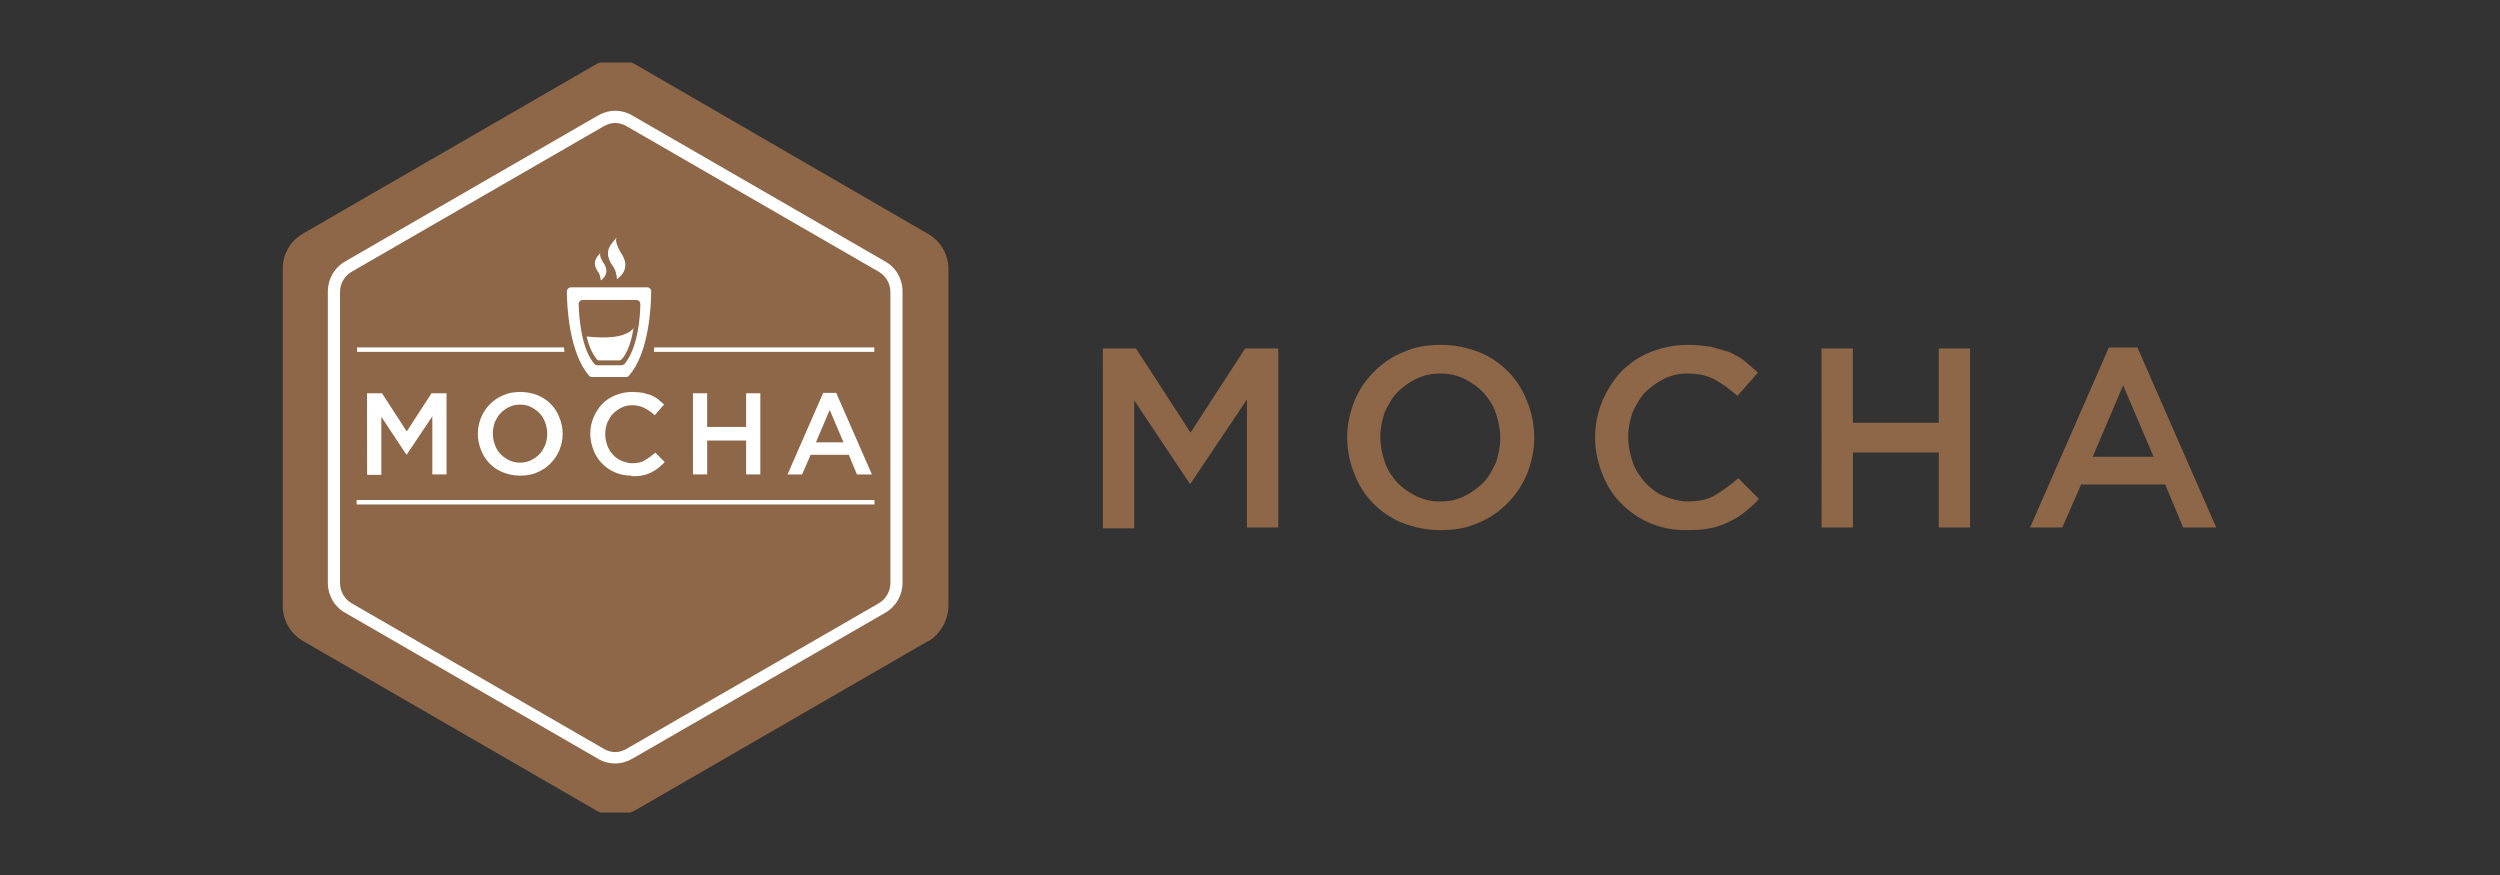 <svg width="160" height="56" viewBox="0 0 160 56" fill="none" xmlns="http://www.w3.org/2000/svg">
<rect x="0" y="0" width="160" height="56" fill="#333333" stroke="none"/>
<g clip-path="url(#clip0_5425_514)">
<path fill-rule="evenodd" clip-rule="evenodd" d="M59.401 41.028L40.697 51.835C40.303 52.065 39.854 52.185 39.398 52.185C38.942 52.185 38.494 52.065 38.099 51.835L19.396 41.028C18.591 40.56 18.098 39.703 18.098 38.794V17.183C18.098 16.248 18.592 15.416 19.396 14.948L38.1 4.141C38.495 3.912 38.943 3.791 39.399 3.791C39.856 3.791 40.304 3.912 40.698 4.141L59.401 14.971C60.207 15.44 60.7 16.297 60.7 17.205V38.817C60.674 39.727 60.18 40.584 59.401 41.051V41.028Z" fill="#8D6748"/>
<path d="M39.373 7.868C39.63 7.873 39.88 7.944 40.1 8.076L56.258 17.402C56.478 17.534 56.66 17.721 56.788 17.944C56.915 18.166 56.983 18.418 56.985 18.675V37.327C56.983 37.583 56.915 37.835 56.788 38.058C56.66 38.281 56.478 38.468 56.258 38.6L40.1 47.925C39.866 48.056 39.643 48.133 39.373 48.133C39.117 48.132 38.865 48.06 38.646 47.925L22.489 38.6C22.269 38.468 22.086 38.281 21.959 38.058C21.831 37.835 21.764 37.583 21.762 37.327V18.675C21.764 18.418 21.831 18.166 21.959 17.944C22.086 17.721 22.269 17.534 22.489 17.402L38.646 8.076C38.881 7.946 39.14 7.868 39.373 7.868ZM39.373 7.089C38.985 7.089 38.594 7.203 38.257 7.401L22.099 16.727C21.759 16.919 21.477 17.199 21.281 17.537C21.085 17.875 20.982 18.258 20.982 18.649V37.3C20.982 38.106 21.398 38.832 22.099 39.223L38.253 48.549C38.59 48.757 38.98 48.861 39.37 48.861C39.76 48.861 40.149 48.747 40.486 48.549L56.644 39.224C56.984 39.031 57.266 38.751 57.462 38.413C57.658 38.076 57.761 37.692 57.761 37.301V18.65C57.761 17.844 57.345 17.119 56.644 16.728L40.486 7.402C40.149 7.194 39.76 7.09 39.37 7.09L39.373 7.089ZM41.682 18.649C41.682 18.519 41.568 18.389 41.422 18.389H36.539C36.409 18.389 36.28 18.504 36.28 18.649C36.28 19.532 36.41 22.571 37.708 24.052C37.76 24.104 37.822 24.13 37.891 24.13H40.062C40.097 24.131 40.131 24.124 40.162 24.111C40.194 24.098 40.222 24.078 40.245 24.052C41.545 22.597 41.674 19.559 41.674 18.649H41.682ZM39.76 23.377H38.228C38.194 23.378 38.16 23.371 38.128 23.358C38.097 23.344 38.068 23.324 38.045 23.299C37.162 22.271 37.058 20.181 37.033 19.455C37.033 19.324 37.147 19.195 37.292 19.195H40.721C40.851 19.195 40.98 19.309 40.98 19.455C40.98 20.181 40.85 22.234 39.968 23.299C39.89 23.351 39.837 23.377 39.76 23.377ZM39.474 17.868C39.474 17.868 40.409 17.323 39.837 16.337C39.5 15.817 39.344 15.377 39.474 15.194C39.137 15.61 38.564 16.051 39.188 16.986C39.396 17.22 39.5 17.712 39.474 17.868ZM38.445 17.946C38.445 17.946 39.069 17.583 38.68 16.917C38.445 16.58 38.342 16.268 38.445 16.163C38.211 16.449 37.848 16.735 38.262 17.384C38.393 17.514 38.445 17.841 38.445 17.955V17.946Z" fill="white"/>
<path d="M40.554 20.96C40.44 21.662 40.242 22.466 39.8 22.986C39.748 23.038 39.685 23.064 39.644 23.064H38.345C38.293 23.064 38.214 23.038 38.189 22.986C37.877 22.598 37.669 22.076 37.54 21.531C37.54 21.531 39.046 21.739 39.904 21.417C40.528 21.183 40.553 20.96 40.553 20.96H40.554ZM23.488 25.168H24.448L26.033 27.61L27.618 25.168H28.578V30.363H27.668V26.649L26.032 29.091H26.005L24.405 26.675V30.39H23.496L23.488 25.168ZM33.282 30.441C32.908 30.44 32.538 30.369 32.19 30.233C31.868 30.105 31.576 29.91 31.333 29.662C31.093 29.418 30.907 29.126 30.788 28.805C30.658 28.492 30.58 28.119 30.58 27.776V27.75C30.58 27.386 30.658 27.048 30.788 26.721C30.918 26.409 31.1 26.123 31.36 25.864C31.602 25.616 31.894 25.421 32.217 25.293C32.554 25.137 32.918 25.084 33.308 25.084C33.682 25.086 34.052 25.156 34.4 25.293C34.722 25.421 35.014 25.616 35.257 25.864C35.497 26.108 35.683 26.4 35.802 26.721C35.932 27.033 36.01 27.407 36.01 27.75V27.776C36.01 28.139 35.932 28.478 35.802 28.805C35.672 29.116 35.49 29.402 35.23 29.662C34.988 29.91 34.696 30.105 34.373 30.233C34.036 30.389 33.672 30.441 33.282 30.441ZM33.282 29.61C33.541 29.61 33.776 29.559 33.984 29.455C34.185 29.355 34.369 29.224 34.529 29.065C34.684 28.91 34.788 28.702 34.892 28.494C34.974 28.268 35.018 28.031 35.022 27.792V27.766C35.022 27.506 34.971 27.272 34.892 27.039C34.812 26.817 34.689 26.614 34.529 26.441C34.369 26.283 34.185 26.151 33.984 26.051C33.776 25.937 33.542 25.896 33.282 25.896C33.039 25.892 32.798 25.945 32.58 26.051C32.379 26.151 32.194 26.283 32.035 26.441C31.88 26.596 31.776 26.805 31.672 27.012C31.59 27.238 31.546 27.475 31.541 27.714V27.741C31.541 28 31.593 28.234 31.672 28.467C31.752 28.689 31.875 28.892 32.035 29.065C32.194 29.224 32.379 29.355 32.58 29.455C32.8 29.558 33.039 29.611 33.282 29.61ZM40.4 30.441C40.042 30.442 39.689 30.372 39.36 30.233C39.046 30.103 38.762 29.896 38.529 29.662C38.288 29.418 38.103 29.126 37.984 28.805C37.853 28.467 37.776 28.119 37.776 27.776V27.75C37.776 27.386 37.853 27.023 37.984 26.721C38.115 26.406 38.3 26.116 38.529 25.864C38.771 25.616 39.063 25.421 39.386 25.293C39.733 25.154 40.103 25.083 40.477 25.084C40.712 25.084 40.918 25.111 41.126 25.136L41.672 25.291C41.827 25.369 41.984 25.447 42.113 25.551L42.501 25.888L41.904 26.574C41.707 26.395 41.489 26.241 41.254 26.116C41.005 25.991 40.728 25.928 40.449 25.934C40.214 25.93 39.982 25.983 39.773 26.089C39.572 26.189 39.388 26.32 39.228 26.479C39.073 26.634 38.969 26.842 38.865 27.05C38.783 27.275 38.739 27.512 38.734 27.752V27.778C38.734 28.038 38.786 28.272 38.865 28.505C38.945 28.727 39.068 28.93 39.228 29.103C39.384 29.258 39.565 29.415 39.773 29.491C39.981 29.568 40.214 29.647 40.459 29.647C40.771 29.647 41.057 29.595 41.265 29.464C41.504 29.319 41.73 29.154 41.94 28.97L42.538 29.568C42.408 29.723 42.278 29.827 42.122 29.956C41.965 30.086 41.81 30.165 41.665 30.242C41.493 30.329 41.309 30.391 41.12 30.425C40.885 30.477 40.662 30.477 40.418 30.477L40.4 30.441ZM44.348 25.168H45.258V27.325H47.752V25.168H48.661V30.363H47.752V28.192H45.26V30.363H44.35L44.348 25.168ZM52.686 25.142H53.517L55.803 30.364H54.843L54.323 29.107H51.881L51.336 30.364H50.401L52.686 25.142ZM53.985 28.311L53.101 26.233L52.218 28.311H53.985ZM22.825 32H55.968V32.286H22.825V32ZM55.968 22.233H41.876C41.876 22.347 41.85 22.416 41.85 22.519H55.956V22.233H55.968ZM22.848 22.233V22.519H36.122C36.122 22.404 36.096 22.336 36.096 22.233H22.848Z" fill="white"/>
<path d="M70.583 22.301H72.702L76.196 27.684L79.689 22.301H81.808V33.757H79.804V25.566L76.197 30.949H76.14L72.589 25.623V33.814H70.584L70.583 22.301ZM92.177 33.928C91.318 33.928 90.517 33.757 89.772 33.471C89.026 33.185 88.397 32.726 87.881 32.211C87.366 31.695 86.965 31.065 86.678 30.32C86.378 29.593 86.222 28.815 86.22 28.029V27.972C86.22 27.169 86.391 26.425 86.677 25.68C86.962 24.995 87.362 24.363 87.937 23.79C88.452 23.276 89.082 22.816 89.828 22.529C90.573 22.187 91.374 22.072 92.233 22.072C93.093 22.072 93.894 22.244 94.639 22.529C95.384 22.815 96.014 23.275 96.529 23.79C97.045 24.305 97.446 24.935 97.733 25.68C98.033 26.407 98.188 27.185 98.191 27.972V28.029C98.191 28.831 98.02 29.575 97.734 30.32C97.448 31.006 97.048 31.638 96.473 32.211C95.959 32.725 95.328 33.184 94.583 33.471C93.838 33.814 93.037 33.928 92.177 33.928ZM92.177 32.095C92.749 32.095 93.265 31.981 93.724 31.752C94.182 31.524 94.583 31.238 94.927 30.893C95.271 30.548 95.498 30.091 95.729 29.632C95.901 29.118 96.015 28.601 96.015 28.086V28.029C96.015 27.457 95.901 26.941 95.729 26.425C95.558 25.91 95.272 25.509 94.927 25.108C94.584 24.765 94.182 24.479 93.724 24.248C93.265 24.017 92.75 23.905 92.177 23.905C91.605 23.905 91.089 24.02 90.631 24.248C90.173 24.477 89.772 24.763 89.428 25.108C89.084 25.453 88.856 25.91 88.625 26.368C88.454 26.883 88.34 27.399 88.34 27.915V27.972C88.34 28.543 88.454 29.06 88.625 29.575C88.797 30.091 89.082 30.492 89.428 30.893C89.77 31.236 90.173 31.521 90.631 31.752C91.114 31.981 91.643 32.097 92.177 32.095ZM107.872 33.928C107.013 33.928 106.269 33.757 105.581 33.471C104.894 33.173 104.272 32.745 103.748 32.211C103.233 31.696 102.831 31.065 102.544 30.32C102.257 29.575 102.087 28.831 102.087 28.029V27.972C102.09 27.185 102.245 26.407 102.545 25.68C102.831 24.995 103.231 24.363 103.749 23.79C104.263 23.276 104.894 22.816 105.639 22.529C106.384 22.243 107.128 22.072 108.045 22.072C108.559 22.072 109.018 22.129 109.477 22.187L110.679 22.529C111.022 22.701 111.365 22.872 111.653 23.101L112.512 23.846L111.194 25.335C110.737 24.935 110.278 24.59 109.762 24.304C109.247 24.019 108.674 23.904 107.986 23.904C107.415 23.904 106.956 24.019 106.497 24.247C106.039 24.476 105.638 24.761 105.294 25.107C104.95 25.452 104.722 25.909 104.492 26.367C104.32 26.881 104.206 27.398 104.206 27.913V27.971C104.206 28.542 104.32 29.059 104.492 29.574C104.663 30.089 104.949 30.491 105.294 30.892C105.637 31.235 106.039 31.577 106.497 31.751C106.956 31.925 107.471 32.094 107.986 32.094C108.672 32.094 109.304 31.98 109.762 31.694C110.289 31.375 110.787 31.011 111.252 30.606L112.569 31.924C112.284 32.267 111.998 32.495 111.653 32.783C111.308 33.071 110.967 33.24 110.622 33.412C110.277 33.583 109.82 33.755 109.418 33.812C108.904 33.926 108.388 33.926 107.872 33.926V33.928ZM116.578 22.301H118.583V27.055H124.08V22.301H126.085V33.757H124.082V28.957H118.585V33.757H116.581L116.578 22.301ZM134.965 22.244H136.798L141.838 33.757H139.719L138.574 31.007H133.191L131.988 33.757H129.926L134.965 22.244ZM137.829 29.232L135.881 24.661L133.934 29.232H137.829Z" fill="#8D6748"/>
</g>
<defs>
<clipPath id="clip0_5425_514">
<rect width="137.143" height="48" fill="white" transform="translate(11.396 4)"/>
</clipPath>
</defs>
</svg>
